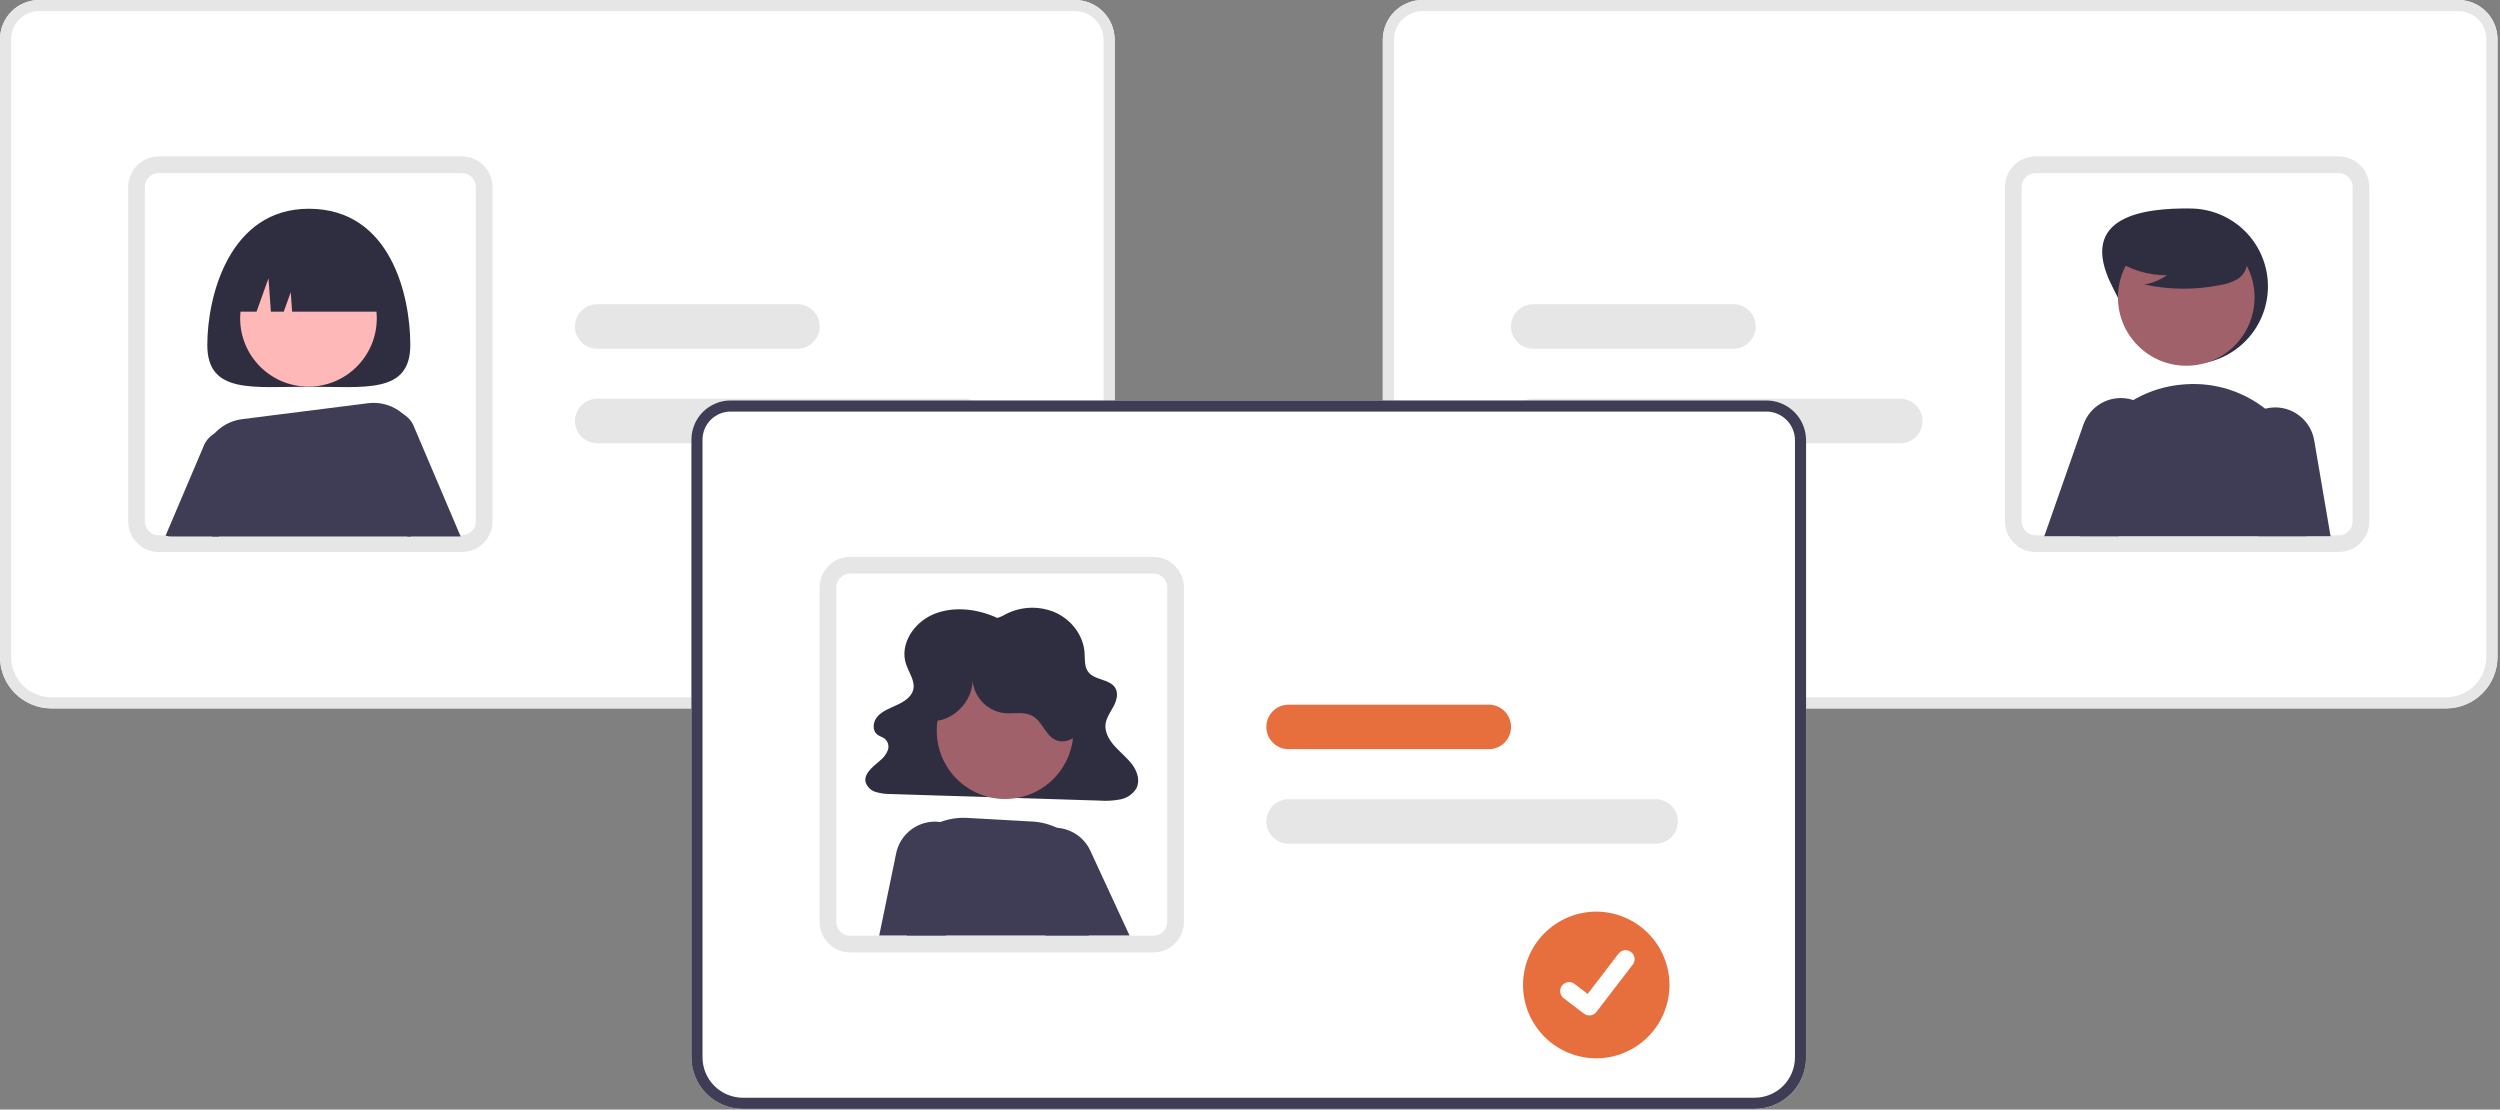 <svg width="899" height="399" viewBox="0 0 899 399" fill="none" xmlns="http://www.w3.org/2000/svg">
<rect x="0" y="0" width="899" height="399" fill="#808080" stroke="none"/>
<g clip-path="url(#clip0_7813_1047)">
<path d="M382.338 254.742H18.5C13.595 254.737 8.893 252.786 5.425 249.318C1.956 245.849 0.006 241.147 0 236.242V14.088C0.004 10.353 1.49 6.772 4.131 4.131C6.772 1.49 10.353 0.004 14.088 0H386.541C390.332 0.004 393.966 1.512 396.646 4.192C399.327 6.873 400.834 10.507 400.838 14.297V236.242C400.833 241.147 398.882 245.849 395.414 249.318C391.946 252.786 387.243 254.737 382.338 254.742Z" fill="white"/>
<path d="M382.338 254.742H18.5C13.595 254.737 8.893 252.786 5.425 249.318C1.956 245.849 0.006 241.147 0 236.242V14.088C0.004 10.353 1.49 6.772 4.131 4.131C6.772 1.49 10.353 0.004 14.088 0H386.541C390.332 0.004 393.966 1.512 396.646 4.192C399.327 6.873 400.834 10.507 400.838 14.297V236.242C400.833 241.147 398.882 245.849 395.414 249.318C391.946 252.786 387.243 254.737 382.338 254.742ZM14.088 4C11.413 4.003 8.849 5.067 6.958 6.958C5.067 8.85 4.003 11.414 4 14.088V236.242C4.004 240.086 5.533 243.772 8.252 246.49C10.97 249.209 14.656 250.738 18.5 250.742H382.338C386.183 250.738 389.868 249.209 392.587 246.49C395.305 243.772 396.834 240.086 396.838 236.242V14.297C396.835 11.567 395.75 8.95 393.819 7.019C391.889 5.089 389.271 4.003 386.541 4H14.088Z" fill="#E6E6E6"/>
<path d="M166.11 198.496H57.09C54.423 198.492 51.847 197.521 49.842 195.762C47.837 194.003 46.537 191.577 46.185 188.933C46.119 188.457 46.087 187.977 46.09 187.496V67.246C46.093 64.33 47.253 61.534 49.316 59.472C51.378 57.409 54.174 56.249 57.09 56.246H166.11C169.026 56.249 171.822 57.409 173.885 59.472C175.947 61.534 177.107 64.33 177.11 67.246V187.496C177.107 190.412 175.947 193.208 173.885 195.271C171.822 197.333 169.026 198.493 166.11 198.496ZM57.09 62.246C55.764 62.248 54.493 62.775 53.556 63.712C52.619 64.65 52.092 65.921 52.09 67.246V187.496C52.088 187.702 52.101 187.907 52.128 188.111C52.281 189.32 52.869 190.432 53.782 191.239C54.696 192.046 55.871 192.493 57.09 192.496H166.11C167.436 192.495 168.707 191.967 169.644 191.03C170.581 190.093 171.109 188.822 171.11 187.496V67.246C171.109 65.921 170.581 64.65 169.644 63.712C168.707 62.775 167.436 62.248 166.11 62.246H57.09Z" fill="#E6E6E6"/>
<path d="M346.746 159.396H214.746C212.624 159.396 210.59 158.554 209.089 157.053C207.589 155.553 206.746 153.518 206.746 151.396C206.746 149.275 207.589 147.24 209.089 145.74C210.59 144.239 212.624 143.396 214.746 143.396H346.746C348.868 143.396 350.903 144.239 352.403 145.74C353.903 147.24 354.746 149.275 354.746 151.396C354.746 153.518 353.903 155.553 352.403 157.053C350.903 158.554 348.868 159.396 346.746 159.396Z" fill="#E6E6E6"/>
<path d="M286.746 125.396H214.746C212.624 125.396 210.59 124.554 209.089 123.053C207.589 121.553 206.746 119.518 206.746 117.396C206.746 115.275 207.589 113.24 209.089 111.74C210.59 110.239 212.624 109.396 214.746 109.396H286.746C288.868 109.396 290.903 110.239 292.403 111.74C293.903 113.24 294.746 115.275 294.746 117.396C294.746 119.518 293.903 121.553 292.403 123.053C290.903 124.554 288.868 125.396 286.746 125.396Z" fill="#E6E6E6"/>
<path d="M147.547 124.066C147.547 141.74 131.205 139.066 111.047 139.066C90.888 139.066 74.547 141.74 74.547 124.066C74.547 106.393 82.529 75.066 111.047 75.066C140.547 75.066 147.547 106.393 147.547 124.066Z" fill="#2F2E41"/>
<path d="M149.025 153.809C148.321 151.777 146.917 150.062 145.065 148.969C144.707 148.749 144.333 148.559 143.945 148.399C142.32 147.724 140.534 147.536 138.805 147.859C137.075 148.183 135.478 149.003 134.207 150.219C132.936 151.436 132.047 152.997 131.649 154.71C131.251 156.424 131.361 158.217 131.965 159.869L146.505 192.919H165.655L149.025 153.809Z" fill="#3F3D56"/>
<path d="M85.573 155.609C84.423 155.054 83.17 154.748 81.894 154.711C80.618 154.674 79.349 154.907 78.169 155.396C76.99 155.884 75.927 156.616 75.051 157.543C74.174 158.471 73.504 159.574 73.083 160.779L59.543 192.629C60.236 192.823 60.953 192.92 61.673 192.919H78.663L90.143 166.839C90.908 164.734 90.865 162.419 90.02 160.344C89.176 158.269 87.591 156.581 85.573 155.609Z" fill="#3F3D56"/>
<path d="M110.924 139.036C124.489 139.036 135.485 128.04 135.485 114.475C135.485 100.91 124.489 89.914 110.924 89.914C97.36 89.914 86.363 100.91 86.363 114.475C86.363 128.04 97.36 139.036 110.924 139.036Z" fill="#FFB8B8"/>
<path d="M145.495 149.36C145.355 149.23 145.215 149.09 145.065 148.97C143.353 147.426 141.327 146.272 139.126 145.586C136.925 144.901 134.601 144.701 132.315 145L87.055 150.73C82.909 151.243 79.126 153.351 76.508 156.607C73.891 159.863 72.645 164.01 73.035 168.17C73.655 175.15 74.655 183.96 76.255 192.92H147.755L150.385 162.36C150.597 159.965 150.267 157.553 149.421 155.303C148.574 153.053 147.233 151.021 145.495 149.36Z" fill="#3F3D56"/>
<path d="M82.547 112.066H92.261L96.547 100.066L97.404 112.066H102.047L104.547 105.066L105.047 112.066H139.547C139.547 105.171 136.808 98.558 131.932 93.682C127.056 88.806 120.442 86.066 113.547 86.066H108.547C101.651 86.066 95.038 88.806 90.162 93.682C85.286 98.558 82.547 105.171 82.547 112.066Z" fill="#2F2E41"/>
<path d="M497.258 236.242V14.297C497.262 10.507 498.77 6.873 501.45 4.192C504.13 1.512 507.764 0.004 511.555 0H884.008C887.743 0.004 891.324 1.49 893.965 4.131C896.607 6.772 898.092 10.353 898.096 14.088V236.242C898.091 241.147 896.14 245.849 892.672 249.318C889.203 252.786 884.501 254.737 879.596 254.742H515.758C510.853 254.737 506.151 252.786 502.682 249.318C499.214 245.849 497.263 241.147 497.258 236.242Z" fill="white"/>
<path d="M497.258 236.242V14.297C497.262 10.507 498.77 6.873 501.45 4.192C504.13 1.512 507.764 0.004 511.555 0H884.008C887.743 0.004 891.324 1.49 893.965 4.131C896.607 6.772 898.092 10.353 898.096 14.088V236.242C898.091 241.147 896.14 245.849 892.672 249.318C889.203 252.786 884.501 254.737 879.596 254.742H515.758C510.853 254.737 506.151 252.786 502.682 249.318C499.214 245.849 497.263 241.147 497.258 236.242ZM511.555 4C508.825 4.003 506.207 5.089 504.277 7.019C502.347 8.95 501.261 11.567 501.258 14.297V236.242C501.262 240.086 502.791 243.772 505.51 246.49C508.228 249.209 511.914 250.738 515.758 250.742H879.596C883.44 250.738 887.126 249.209 889.844 246.49C892.563 243.772 894.092 240.086 894.096 236.242V14.088C894.093 11.414 893.029 8.85 891.138 6.958C889.247 5.067 886.683 4.003 884.008 4H511.555Z" fill="#E6E6E6"/>
<path d="M720.988 187.496V67.246C720.992 64.33 722.152 61.534 724.214 59.472C726.276 57.409 729.072 56.249 731.988 56.246H841.008C843.925 56.249 846.721 57.409 848.783 59.472C850.845 61.534 852.005 64.33 852.008 67.246V187.496C852.011 187.977 851.98 188.457 851.913 188.933C851.561 191.577 850.262 194.003 848.256 195.762C846.251 197.521 843.676 198.492 841.008 198.496H731.988C729.072 198.493 726.276 197.333 724.214 195.271C722.152 193.208 720.992 190.412 720.988 187.496ZM731.988 62.246C730.663 62.248 729.392 62.775 728.454 63.712C727.517 64.65 726.99 65.921 726.988 67.246V187.496C726.99 188.822 727.517 190.093 728.454 191.03C729.392 191.967 730.663 192.495 731.988 192.496H841.008C842.227 192.493 843.403 192.046 844.316 191.239C845.229 190.432 845.817 189.32 845.97 188.111C845.998 187.907 846.01 187.702 846.008 187.496V67.246C846.007 65.921 845.48 64.65 844.542 63.712C843.605 62.775 842.334 62.248 841.008 62.246H731.988Z" fill="#E6E6E6"/>
<path d="M543.352 151.396C543.354 149.275 544.198 147.242 545.697 145.742C547.197 144.243 549.231 143.399 551.352 143.396H683.352C685.473 143.396 687.508 144.239 689.008 145.74C690.509 147.24 691.352 149.275 691.352 151.396C691.352 153.518 690.509 155.553 689.008 157.053C687.508 158.554 685.473 159.396 683.352 159.396H551.352C549.231 159.394 547.197 158.55 545.697 157.051C544.198 155.551 543.354 153.517 543.352 151.396Z" fill="#E6E6E6"/>
<path d="M543.352 117.396C543.354 115.275 544.198 113.242 545.697 111.742C547.197 110.243 549.231 109.399 551.352 109.396H623.352C625.473 109.396 627.508 110.239 629.008 111.74C630.509 113.24 631.352 115.275 631.352 117.396C631.352 119.518 630.509 121.553 629.008 123.053C627.508 124.554 625.473 125.396 623.352 125.396H551.352C549.231 125.394 547.197 124.55 545.697 123.051C544.198 121.551 543.354 119.517 543.352 117.396Z" fill="#E6E6E6"/>
<path d="M759.553 102.977C766.563 116.76 772.089 130.977 787.553 130.977C794.979 130.977 802.101 128.027 807.352 122.776C812.603 117.525 815.553 110.403 815.553 102.977C815.553 95.55 812.603 88.429 807.352 83.178C802.101 77.927 794.979 74.977 787.553 74.977C771.837 74.78 746.504 77.321 759.553 102.977Z" fill="#2F2E41"/>
<path d="M786.178 131.52C799.743 131.52 810.739 120.524 810.739 106.959C810.739 93.395 799.743 82.398 786.178 82.398C772.614 82.398 761.617 93.395 761.617 106.959C761.617 120.524 772.614 131.52 786.178 131.52Z" fill="#A0616A"/>
<path d="M819.71 151.73C818.126 150.005 816.404 148.413 814.56 146.97C806.498 140.652 796.393 137.519 786.17 138.17C785.76 138.19 785.35 138.22 784.94 138.26C779.02 138.734 773.268 140.462 768.068 143.331C762.867 146.201 758.338 150.144 754.78 154.9C751.167 159.729 748.628 165.273 747.331 171.163C746.034 177.052 746.01 183.151 747.26 189.05C747.53 190.3 747.77 191.56 748 192.82H829.42L830.36 186.52C831.3 180.294 830.831 173.936 828.988 167.915C827.145 161.894 823.974 156.363 819.71 151.73Z" fill="#3F3D56"/>
<path d="M832.18 158.3C831.606 155.014 829.898 152.033 827.352 149.877C824.807 147.721 821.586 146.526 818.25 146.5C818.12 146.5 817.98 146.51 817.85 146.51C816.739 146.535 815.635 146.69 814.56 146.97C812.753 147.45 811.059 148.283 809.574 149.42C808.089 150.557 806.844 151.976 805.909 153.595C804.974 155.215 804.369 157.003 804.127 158.857C803.885 160.711 804.012 162.595 804.5 164.4L812.19 192.82H838.07L832.18 158.3Z" fill="#3F3D56"/>
<path d="M775.229 150.85C774.253 148.934 772.854 147.265 771.139 145.969C769.924 145.052 768.566 144.342 767.119 143.869C766.527 143.667 765.922 143.507 765.309 143.39C761.964 142.757 758.503 143.34 755.551 145.034C752.599 146.729 750.349 149.422 749.208 152.63L735.129 192.82H761.849L775.479 163.26C776.387 161.309 776.837 159.177 776.794 157.025C776.75 154.874 776.215 152.762 775.229 150.85Z" fill="#3F3D56"/>
<path d="M760.113 93.08C765.726 96.948 772.388 99.007 779.204 98.98C776.772 100.666 774.004 101.805 771.09 102.318C780.153 104.262 789.52 104.315 798.604 102.473C800.624 102.149 802.572 101.48 804.364 100.494C805.257 99.996 806.035 99.314 806.648 98.495C807.26 97.676 807.694 96.737 807.919 95.74C808.523 92.291 805.836 89.158 803.043 87.046C798.768 83.863 793.838 81.67 788.611 80.625C783.384 79.581 777.99 79.711 772.819 81.007C769.443 81.879 766.06 83.354 763.867 86.066C761.674 88.777 761.025 92.957 763.114 95.749L760.113 93.08Z" fill="#2F2E41"/>
<path d="M630.967 398.742H267.129C262.224 398.737 257.522 396.786 254.053 393.318C250.585 389.849 248.634 385.147 248.629 380.242V158.088C248.633 154.353 250.119 150.772 252.76 148.131C255.401 145.49 258.982 144.004 262.717 144H635.17C638.961 144.004 642.595 145.512 645.275 148.192C647.955 150.873 649.463 154.507 649.467 158.297V380.242C649.462 385.147 647.511 389.849 644.043 393.318C640.574 396.786 635.872 398.737 630.967 398.742Z" fill="white"/>
<path d="M630.967 398.742H267.129C262.224 398.737 257.522 396.786 254.053 393.318C250.585 389.849 248.634 385.147 248.629 380.242V158.088C248.633 154.353 250.119 150.772 252.76 148.131C255.401 145.49 258.982 144.004 262.717 144H635.17C638.961 144.004 642.595 145.512 645.275 148.192C647.955 150.873 649.463 154.507 649.467 158.297V380.242C649.462 385.147 647.511 389.849 644.043 393.318C640.574 396.786 635.872 398.737 630.967 398.742ZM262.717 148C260.042 148.003 257.478 149.067 255.587 150.958C253.696 152.85 252.632 155.414 252.629 158.088V380.242C252.633 384.086 254.162 387.772 256.881 390.49C259.599 393.209 263.285 394.738 267.129 394.742H630.967C634.812 394.738 638.497 393.209 641.216 390.49C643.934 387.772 645.463 384.086 645.467 380.242V158.297C645.464 155.567 644.378 152.95 642.448 151.019C640.518 149.089 637.9 148.003 635.17 148H262.717Z" fill="#3F3D56"/>
<path d="M414.743 342.496H305.723C303.056 342.492 300.48 341.521 298.475 339.762C296.469 338.003 295.17 335.577 294.818 332.933C294.752 332.457 294.72 331.977 294.723 331.496V211.246C294.726 208.33 295.886 205.534 297.948 203.472C300.01 201.409 302.806 200.249 305.723 200.246H414.743C417.659 200.249 420.455 201.409 422.517 203.472C424.58 205.534 425.74 208.33 425.743 211.246V331.496C425.74 334.412 424.58 337.208 422.517 339.271C420.455 341.333 417.659 342.493 414.743 342.496ZM305.723 206.246C304.397 206.248 303.126 206.775 302.189 207.712C301.252 208.65 300.724 209.92 300.723 211.246V331.496C300.721 331.702 300.733 331.907 300.761 332.111C300.914 333.32 301.502 334.432 302.415 335.239C303.328 336.046 304.504 336.493 305.723 336.496H414.743C416.068 336.495 417.339 335.967 418.277 335.03C419.214 334.093 419.741 332.822 419.743 331.496V211.246C419.741 209.92 419.214 208.65 418.277 207.712C417.339 206.775 416.068 206.248 414.743 206.246H305.723Z" fill="#E6E6E6"/>
<path d="M358.65 222.229C351.553 218.928 342.84 217.845 335.618 220.913C328.397 223.981 323.474 231.845 325.809 238.804C326.867 241.959 329.279 245.062 328.339 248.249C327.616 250.702 325.094 252.321 322.617 253.473C320.14 254.624 317.43 255.592 315.638 257.534C313.847 259.476 313.473 262.82 315.711 264.326C316.448 264.822 317.37 265.057 318.085 265.58C318.694 266.075 319.134 266.748 319.343 267.505C319.551 268.262 319.519 269.065 319.249 269.802C318.653 271.286 317.669 272.582 316.398 273.553C313.858 275.744 310.5 278.251 311.289 281.362C311.582 282.193 312.071 282.941 312.714 283.543C313.358 284.145 314.137 284.583 314.986 284.819C316.749 285.328 318.578 285.569 320.413 285.536L395.379 287.897C397.854 288.083 400.342 287.944 402.781 287.484C403.966 287.268 405.094 286.809 406.094 286.137C407.095 285.465 407.945 284.594 408.594 283.579C410.029 280.922 409.087 277.648 407.314 275.167C405.541 272.686 403.032 270.728 400.959 268.45C398.886 266.171 397.189 263.327 397.555 260.382C397.847 258.025 399.402 255.988 400.518 253.846C401.634 251.704 402.282 249.027 400.837 247.057C398.8 244.28 393.91 244.531 391.594 241.944C389.846 239.992 390.184 237.181 390.01 234.663C389.592 228.606 385.399 222.886 379.43 220.23C376.394 218.927 373.093 218.365 369.797 218.589C366.502 218.814 363.307 219.819 360.476 221.521L358.65 222.229Z" fill="#2F2E41"/>
<path d="M361.42 287.317C374.985 287.317 385.981 276.321 385.981 262.756C385.981 249.192 374.985 238.195 361.42 238.195C347.856 238.195 336.859 249.192 336.859 262.756C336.859 276.321 347.856 287.317 361.42 287.317Z" fill="#A0616A"/>
<path d="M393.669 319.037C393.645 314.731 392.453 310.514 390.219 306.833C387.986 303.152 384.796 300.147 380.989 298.137C380.68 297.967 380.359 297.816 380.04 297.666C377.276 296.356 374.284 295.596 371.229 295.426L347.85 294.117C344.548 293.928 341.243 294.436 338.149 295.606C337.396 295.887 336.659 296.208 335.939 296.567C333.68 297.68 331.613 299.148 329.819 300.916C327.457 303.249 325.608 306.05 324.392 309.14C323.176 312.229 322.62 315.539 322.759 318.856L323.18 328.767L326.12 336.397H391.489C392.3 335.414 393.004 334.348 393.589 333.217C394.698 331.02 395.282 328.596 395.296 326.136C395.309 323.676 394.753 321.246 393.669 319.037Z" fill="#3F3D56"/>
<path d="M392.068 305.895C391.001 303.581 389.329 301.598 387.228 300.155C385.712 299.117 384.011 298.377 382.218 297.975C381.5 297.818 380.771 297.714 380.038 297.665C378.594 297.567 377.144 297.692 375.738 298.035C373.639 298.558 371.686 299.55 370.027 300.938C368.367 302.325 367.045 304.072 366.16 306.046C365.275 308.019 364.85 310.168 364.917 312.33C364.984 314.492 365.542 316.61 366.548 318.525L375.538 335.545L375.988 336.395H406.178L392.068 305.895Z" fill="#3F3D56"/>
<path d="M342.658 297.026C341.243 296.306 339.719 295.826 338.148 295.606C336.978 295.439 335.792 295.422 334.618 295.556C331.631 295.894 328.826 297.168 326.607 299.196C324.387 301.223 322.864 303.901 322.258 306.846L316.168 336.396H339.988L344.438 334.576L349.978 313.316C350.784 310.173 350.498 306.849 349.169 303.89C347.839 300.93 345.543 298.51 342.658 297.026Z" fill="#3F3D56"/>
<path d="M336.297 259.265C344.054 258.642 350.493 250.893 349.687 243.154C349.596 246.344 350.681 249.456 352.735 251.898C354.789 254.341 357.67 255.943 360.828 256.4C364.386 256.792 368.287 255.715 371.383 257.51C374.813 259.498 375.911 264.326 379.484 266.043C382.937 267.702 387.322 265.439 389.028 262.01C390.733 258.58 390.315 254.459 389.184 250.8C387.572 245.58 384.637 240.867 380.664 237.118C376.69 233.369 371.814 230.713 366.51 229.406C361.206 228.1 355.654 228.189 350.394 229.664C345.135 231.139 340.346 233.95 336.495 237.824C333.234 241.105 330.644 245.286 330.224 249.893C329.804 254.499 331.941 259.498 336.078 261.567L336.297 259.265Z" fill="#2F2E41"/>
<path d="M595.375 303.396H463.375C461.253 303.396 459.218 302.554 457.718 301.053C456.218 299.553 455.375 297.518 455.375 295.396C455.375 293.275 456.218 291.24 457.718 289.74C459.218 288.239 461.253 287.396 463.375 287.396H595.375C597.497 287.396 599.532 288.239 601.032 289.74C602.532 291.24 603.375 293.275 603.375 295.396C603.375 297.518 602.532 299.553 601.032 301.053C599.532 302.554 597.497 303.396 595.375 303.396Z" fill="#E6E6E6"/>
<path d="M535.375 269.396H463.375C461.253 269.396 459.218 268.554 457.718 267.053C456.218 265.553 455.375 263.518 455.375 261.396C455.375 259.275 456.218 257.24 457.718 255.74C459.218 254.239 461.253 253.396 463.375 253.396H535.375C537.497 253.396 539.532 254.239 541.032 255.74C542.532 257.24 543.375 259.275 543.375 261.396C543.375 263.518 542.532 265.553 541.032 267.053C539.532 268.554 537.497 269.396 535.375 269.396Z" fill="#E76F3D"/>
<path d="M574.009 327.82C567.022 327.833 560.325 330.618 555.388 335.563C550.452 340.509 547.68 347.211 547.68 354.198C547.68 361.186 550.452 367.888 555.388 372.833C560.325 377.778 567.021 380.563 574.009 380.576C580.996 380.563 587.693 377.778 592.63 372.833C597.566 367.888 600.338 361.186 600.338 354.198C600.338 347.211 597.566 340.509 592.63 335.563C587.693 330.618 580.996 327.833 574.009 327.82Z" fill="#E76F3D"/>
<path d="M571.508 365.153C570.814 365.154 570.138 364.929 569.582 364.513L569.548 364.487L562.294 358.938C561.617 358.417 561.174 357.649 561.063 356.802C560.951 355.955 561.181 355.099 561.7 354.421C562.22 353.743 562.988 353.299 563.834 353.187C564.681 353.074 565.538 353.303 566.217 353.821L570.915 357.424L582.018 342.94C582.275 342.604 582.597 342.322 582.963 342.11C583.329 341.898 583.734 341.761 584.153 341.705C584.573 341.65 584.999 341.678 585.408 341.787C585.817 341.897 586.2 342.085 586.536 342.343L586.537 342.344L586.468 342.439L586.539 342.344C587.216 342.864 587.659 343.632 587.771 344.48C587.883 345.327 587.654 346.184 587.135 346.862L574.075 363.892C573.773 364.284 573.385 364.602 572.94 364.82C572.495 365.038 572.006 365.151 571.511 365.149L571.508 365.153Z" fill="white"/>
</g>
<defs>
<clipPath id="clip0_7813_1047">
<rect width="898.098" height="398.742" fill="white"/>
</clipPath>
</defs>
</svg>
